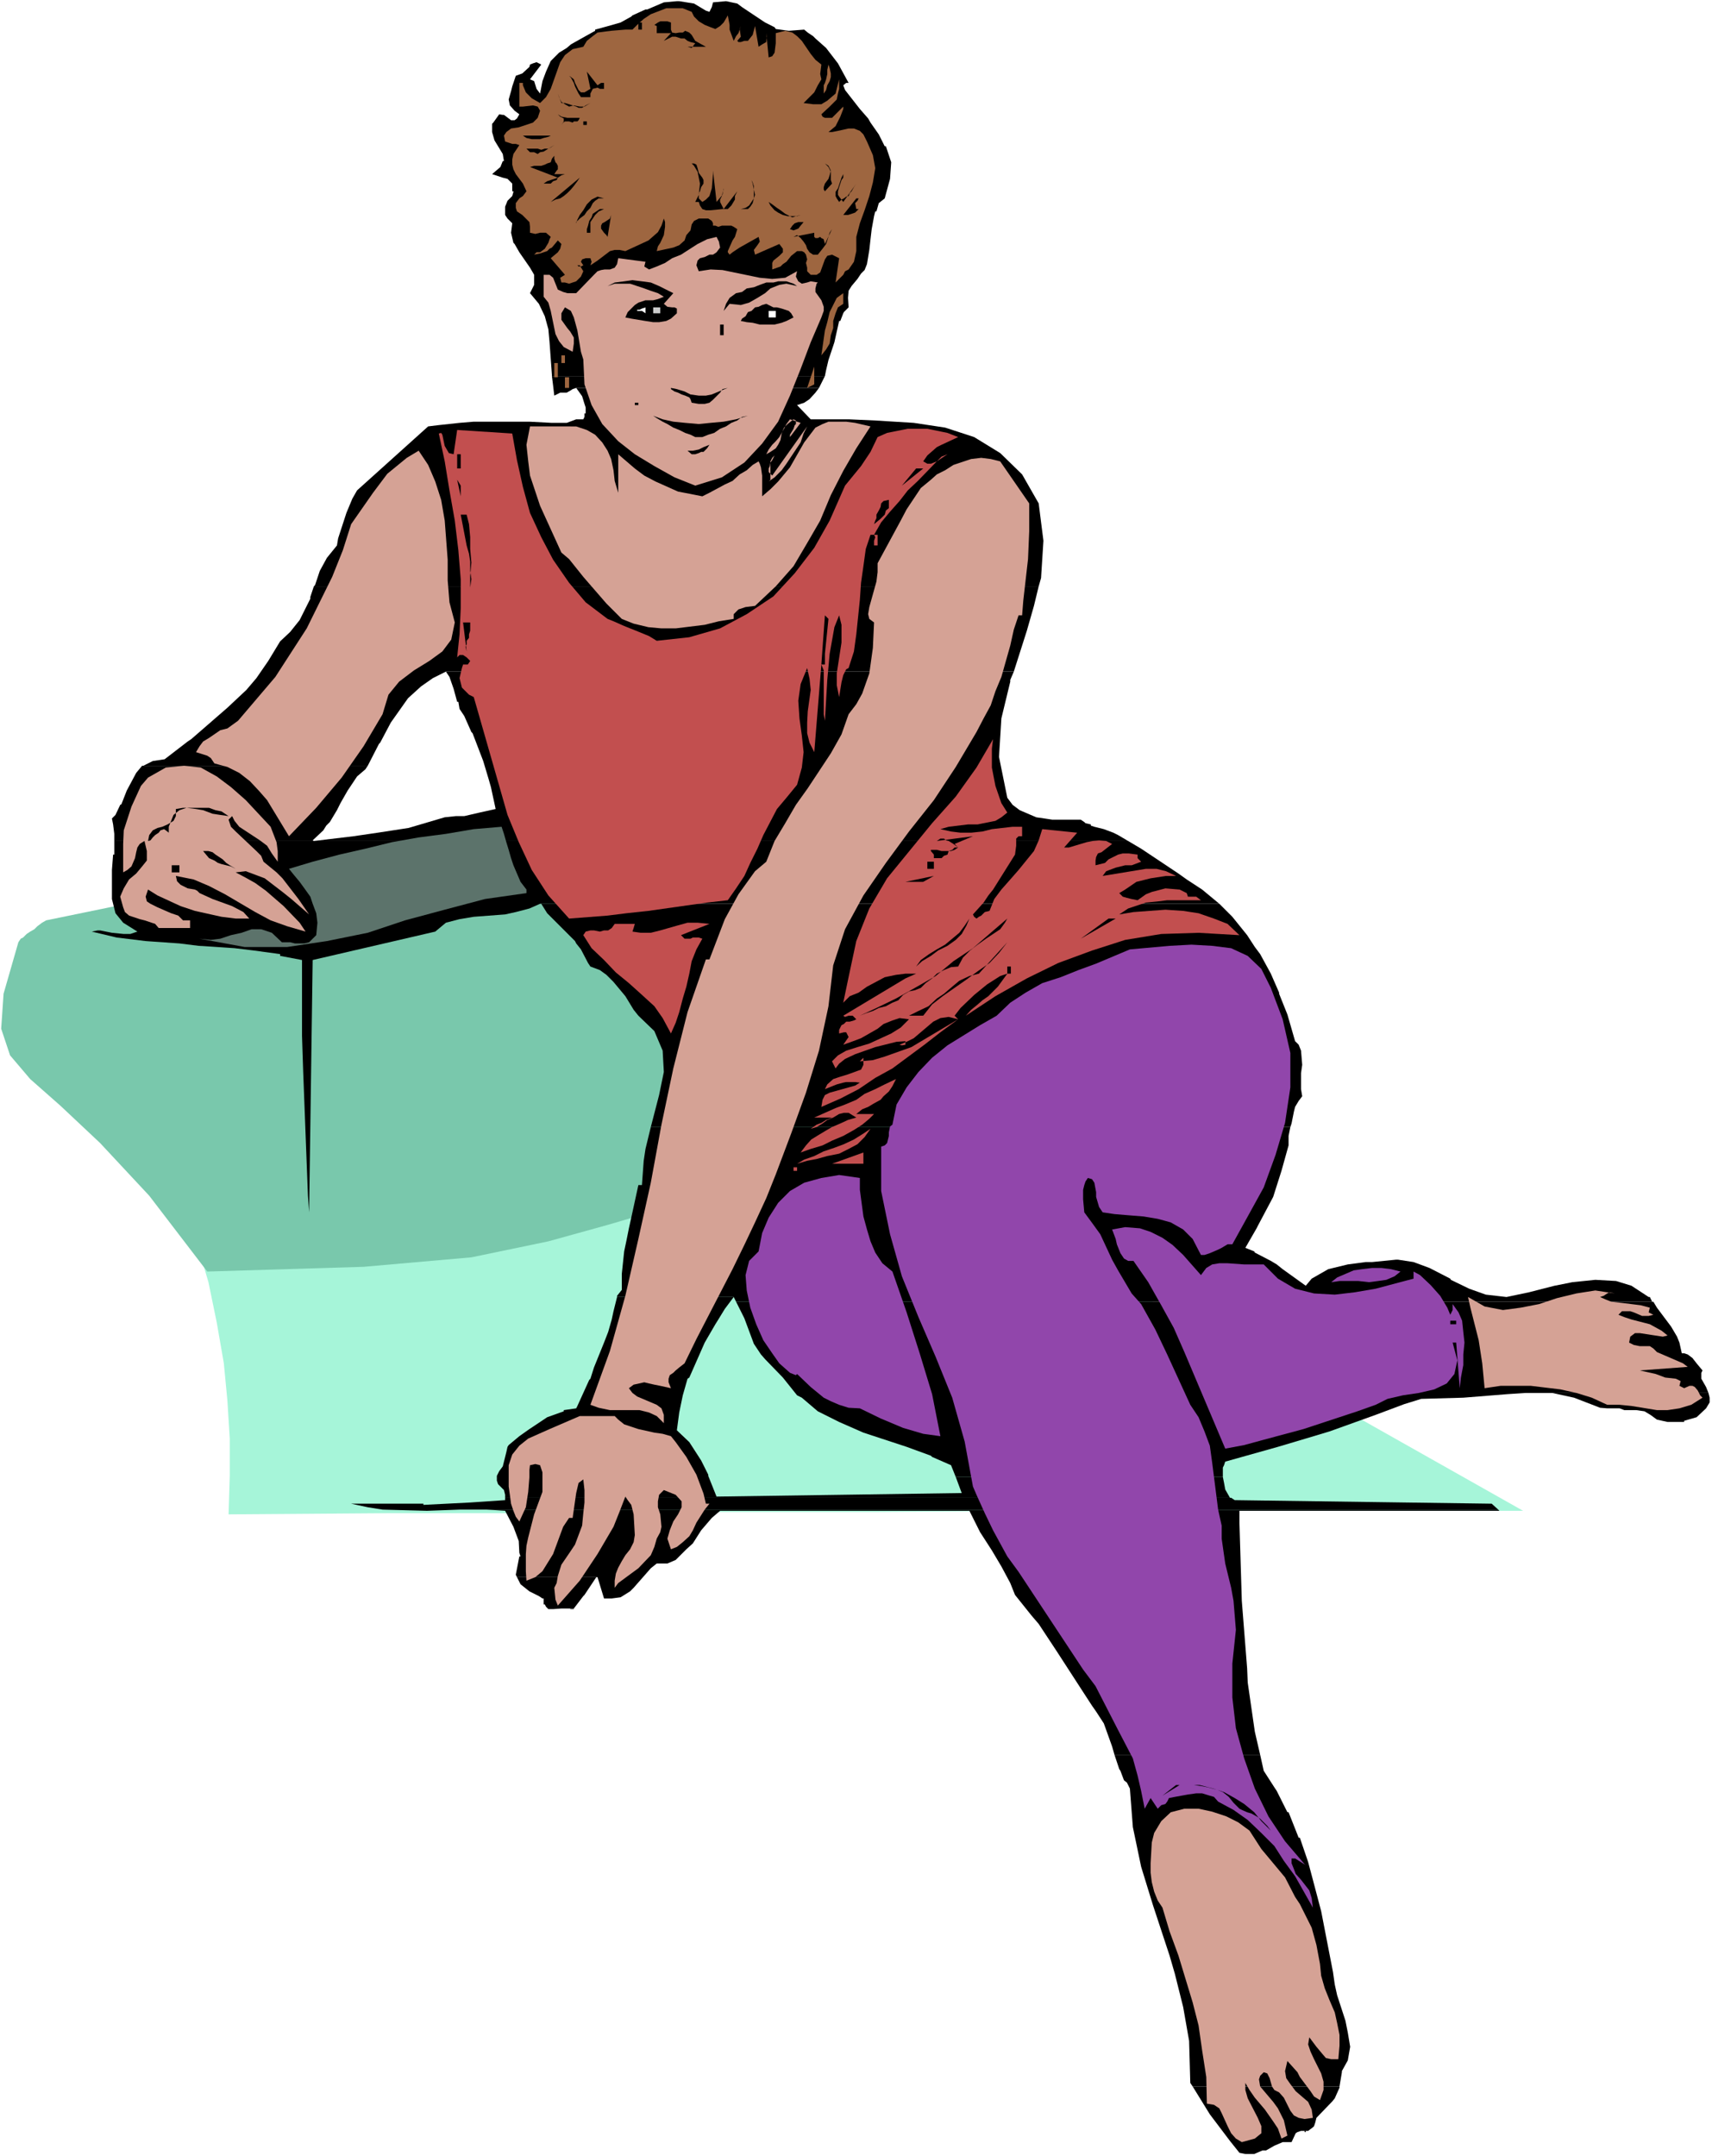 <?xml version="1.0" encoding="UTF-8" standalone="no"?>
<svg
   version="1.0"
   width="123.605mm"
   height="155.668mm"
   id="svg112"
   sodipodi:docname="Woman Sitting 19.wmf"
   xmlns:inkscape="http://www.inkscape.org/namespaces/inkscape"
   xmlns:sodipodi="http://sodipodi.sourceforge.net/DTD/sodipodi-0.dtd"
   xmlns="http://www.w3.org/2000/svg"
   xmlns:svg="http://www.w3.org/2000/svg">
  <rect width="100%" height="100%" fill="#333333" stroke="none"/>
  <sodipodi:namedview
     id="namedview112"
     pagecolor="#ffffff"
     bordercolor="#000000"
     borderopacity="0.25"
     inkscape:showpageshadow="2"
     inkscape:pageopacity="0.0"
     inkscape:pagecheckerboard="0"
     inkscape:deskcolor="#d1d1d1"
     inkscape:document-units="mm" />
  <defs
     id="defs1">
    <pattern
       id="WMFhbasepattern"
       patternUnits="userSpaceOnUse"
       width="6"
       height="6"
       x="0"
       y="0" />
  </defs>
  <path
     style="fill:#ffffff;fill-opacity:1;fill-rule:evenodd;stroke:none"
     d="M 0,588.353 H 467.168 V 0 H 0 Z"
     id="path1" />
  <path
     style="fill:#a6f5d9;fill-opacity:1;fill-rule:evenodd;stroke:none"
     d="m 49.933,326.899 3.555,11.473 3.393,11.473 2.262,10.988 1.939,11.15 0.97,10.18 0.646,10.342 v 10.18 l -0.323,10.503 43.954,-0.323 h 44.277 l 43.954,-0.323 h 44.277 l 43.954,-0.323 h 44.6 43.954 44.277 l -22.623,-12.766 -22.623,-12.766 -22.3,-12.443 -22.623,-12.927 -22.623,-12.766 -22.3,-12.766 -22.3,-12.443 -22.623,-12.443 -22.946,1.939 -23.27,1.939 -22.946,1.939 -23.431,2.101 -23.27,1.778 -23.27,2.101 -23.27,1.939 z"
     id="path2" />
  <path
     style="fill:#79c8ac;fill-opacity:1;fill-rule:evenodd;stroke:none"
     d="m 12.604,251.113 17.291,-3.555 17.452,-3.555 17.291,-3.555 17.452,-3.717 17.291,-3.555 17.129,-3.878 17.452,-3.717 17.291,-3.878 26.34,19.714 17.291,13.735 10.827,9.211 7.918,7.11 7.595,7.272 10.665,9.534 17.129,13.412 26.825,19.714 -42.822,0.97 -29.572,2.909 -21.007,4.04 -16.483,4.848 -16.321,4.525 -21.007,4.363 -29.41,2.585 -42.661,1.293 -15.836,-20.684 -13.412,-14.382 -10.827,-10.18 -8.241,-7.272 -5.494,-6.464 -2.424,-7.272 0.646,-9.534 4.04,-14.058 0.646,-0.97 0.646,-0.323 0.97,-0.97 0.97,-0.646 1.131,-0.646 0.808,-0.808 1.293,-0.97 z"
     id="path3" />
  <path
     style="fill:#000000;fill-opacity:1;fill-rule:evenodd;stroke:none"
     d="m 184.702,0.323 -3.555,0.323 -4.525,1.939 h -0.485 l -3.555,1.616 -0.323,0.323 -2.909,1.616 -3.393,0.97 -3.555,0.97 v 0.323 l -5.494,3.07 -1.131,0.646 -1.131,0.97 -2.101,1.293 -2.262,2.262 -1.293,2.909 -0.97,2.585 -0.646,3.393 -0.97,-1.293 -0.646,-2.101 -1.131,-0.485 3.07,-4.04 -1.293,-0.646 -0.97,0.323 -0.808,0.323 -0.162,0.646 -1.939,1.778 -1.778,0.646 -0.97,2.909 -0.323,1.293 -0.646,2.262 0.323,1.616 1.293,1.454 1.293,0.97 -0.646,1.131 -0.646,0.485 h -0.97 l -1.939,-1.454 h -0.323 l -0.97,-0.162 -1.616,2.262 h 102.935 l -0.646,-1.131 -2.262,-2.585 -4.04,-5.171 -0.485,-1.293 0.808,-0.646 h 0.646 l -2.909,-5.333 -3.232,-4.201 -2.909,-2.585 -0.646,-0.646 -1.454,-0.97 -0.97,-0.808 -4.201,0.323 -3.555,-0.485 -0.323,-0.485 -2.586,-1.293 -6.302,-4.201 -1.293,-0.97 -3.07,-0.646 -3.555,0.323 -0.323,1.293 -0.646,1.293 -0.97,-0.323 -3.232,-1.939 -4.04,-0.646 z"
     id="path4" />
  <path
     style="fill:#000000;fill-opacity:1;fill-rule:evenodd;stroke:none"
     d="m 134.608,33.449 -0.323,0.323 v 2.262 l 0.646,2.262 2.262,3.717 0.323,1.939 h -0.323 l -0.646,1.616 -2.262,1.939 2.909,0.97 1.293,0.323 1.293,1.293 v 2.101 h 0.323 v 0.162 l -0.323,1.131 -1.293,1.293 -0.646,1.616 v 2.262 l 0.646,0.97 0.646,0.646 0.646,0.646 -0.323,2.585 0.646,2.747 0.323,0.323 1.293,2.262 2.909,4.201 1.131,1.939 v 2.747 l -1.131,2.262 2.424,2.909 1.616,3.393 0.97,3.555 0.323,3.555 0.646,8.888 v 0.323 h 74.495 l 0.323,-1.616 0.646,-2.747 1.616,-4.848 1.293,-5.817 h 0.323 l 0.808,-2.101 0.162,-0.323 0.323,-0.323 0.97,-0.97 -0.162,-2.585 0.162,-1.939 0.808,-1.293 1.616,-1.939 0.97,-1.454 0.97,-0.97 0.646,-1.616 0.646,-3.878 0.323,-2.909 0.323,-2.747 0.646,-3.555 0.323,-1.293 h 0.323 l 0.646,-2.262 1.616,-1.293 1.454,-5.333 0.323,-4.525 -1.454,-4.363 h -0.323 l -1.616,-3.232 -2.262,-3.232 z"
     id="path5" />
  <path
     style="fill:#000000;fill-opacity:1;fill-rule:evenodd;stroke:none"
     d="m 157.231,105.842 1.616,2.262 0.646,2.101 0.323,0.97 v 1.616 h -0.323 v 0.97 l -0.323,0.646 h -1.939 l -2.586,0.97 h -4.04 l -6.141,-0.323 h -2.909 -12.281 l -3.878,0.323 -5.979,0.646 -2.586,0.323 -19.391,17.452 -1.293,2.262 -1.616,3.878 -2.262,6.948 -0.323,1.939 -2.747,3.393 -1.939,3.555 -1.293,3.878 -0.323,0.323 H 283.436 l 0.646,-2.262 0.646,-10.18 -1.293,-10.18 -4.525,-7.918 -5.979,-5.817 -7.11,-4.363 -7.918,-2.585 -8.564,-1.293 -10.504,-0.646 -7.272,-0.323 h -10.342 l -3.717,-3.878 1.939,-0.646 1.454,-0.97 1.616,-1.778 0.97,-1.293 z"
     id="path6" />
  <path
     style="fill:#000000;fill-opacity:1;fill-rule:evenodd;stroke:none"
     d="m 85.645,159.975 -0.97,2.909 v 0.485 l -2.909,5.817 -2.586,3.232 -2.747,2.585 -3.232,5.333 -3.232,4.686 -2.747,3.232 -5.171,4.848 -9.857,8.564 -0.97,0.646 -6.302,4.848 -3.232,0.485 -2.586,1.293 h 61.244 l 3.07,-5.979 0.323,-0.323 2.909,-5.494 4.686,-6.625 3.555,-3.232 3.232,-2.262 3.555,-1.778 h 154.969 l 3.555,-11.15 1.939,-6.787 1.293,-5.332 z"
     id="path7" />
  <path
     style="fill:#000000;fill-opacity:1;fill-rule:evenodd;stroke:none"
     d="m 121.68,183.244 0.97,1.454 1.131,3.232 0.97,3.555 h 0.323 l 0.323,1.939 1.293,1.939 1.939,4.363 0.323,0.323 2.909,7.595 1.454,4.848 0.646,2.262 1.293,5.979 -2.909,0.646 -1.454,0.323 -4.201,0.97 h -2.262 l -3.07,0.323 -9.857,2.909 -8.403,1.293 -6.625,0.97 -10.827,1.293 -0.323,-0.162 2.909,-2.747 0.808,-1.293 0.97,-0.97 1.939,-3.232 0.97,-1.939 1.939,-3.393 2.586,-3.878 2.262,-1.939 0.646,-0.97 H 38.783 l -1.616,1.939 -2.586,4.848 -1.454,3.717 -0.323,0.162 -1.293,2.747 -0.97,0.97 0.323,1.616 0.323,2.585 v 1.939 H 307.837 l -2.747,-1.616 -1.293,-0.646 -2.586,-0.97 -2.586,-0.646 -0.97,-0.323 v -0.323 l -1.454,-0.323 -0.323,-0.323 -0.97,-0.646 h -2.262 -5.494 l -2.101,-0.323 -2.262,-0.323 -4.525,-1.939 -1.939,-1.454 -1.454,-1.939 -2.262,-11.15 0.646,-10.503 2.424,-10.019 v -0.485 l 0.97,-2.262 z"
     id="path8" />
  <path
     style="fill:#000000;fill-opacity:1;fill-rule:evenodd;stroke:none"
     d="m 147.697,246.588 1.616,2.585 7.595,7.595 0.323,0.646 1.293,1.616 1.939,3.717 0.646,0.97 2.586,0.97 1.778,1.293 1.939,1.939 3.232,3.878 2.262,3.717 1.293,1.616 4.363,4.201 2.262,5.332 0.323,5.817 -1.293,6.302 -2.262,8.726 h 174.522 l 0.323,-0.97 0.646,-3.232 0.323,-1.293 0.97,-1.616 0.97,-1.293 -0.323,-1.939 v -4.363 l 0.323,-2.262 -0.323,-3.878 -0.646,-1.616 -0.97,-0.97 -2.101,-7.272 -2.262,-5.656 v -0.323 l -2.262,-5.171 -2.909,-5.333 -1.454,-1.939 -2.101,-3.232 -4.04,-5.009 -3.555,-3.555 z"
     id="path9" />
  <path
     style="fill:#000000;fill-opacity:1;fill-rule:evenodd;stroke:none"
     d="m 380.877,343.704 -6.464,0.646 h -1.778 l -4.848,0.646 -5.333,1.293 -4.525,2.585 -1.616,1.939 -6.302,-4.525 -1.616,-1.293 -1.616,-0.97 -4.363,-2.262 -0.162,-0.323 -2.424,-0.97 3.07,-5.333 0.323,-0.646 4.201,-7.918 2.262,-7.11 1.939,-6.948 v -2.585 l 0.485,-2.424 H 177.592 l -1.454,5.979 -0.485,3.232 -0.485,6.625 h -0.97 l -1.939,8.888 -0.646,2.909 -0.646,3.232 -0.646,3.07 -0.646,6.14 v 4.363 l -1.293,1.616 v 0.323 h 31.834 l 0.646,1.293 h 249.986 l -0.646,-1.293 h -0.323 l -4.686,-3.07 -4.201,-1.293 -5.656,-0.323 -6.302,0.646 -4.848,0.97 -6.949,1.778 -6.141,1.293 -5.656,-0.646 -4.525,-1.616 -5.009,-2.424 -0.162,-0.323 -5.656,-2.909 -4.363,-1.616 -4.201,-0.646 z"
     id="path10" />
  <path
     style="fill:#000000;fill-opacity:1;fill-rule:evenodd;stroke:none"
     d="m 200.861,355.177 2.262,4.525 2.586,6.948 1.939,2.909 1.131,1.293 4.848,5.009 3.878,4.848 1.293,0.646 4.363,3.717 5.817,2.909 6.625,2.909 11.796,3.878 6.625,2.424 0.323,0.323 5.171,2.262 1.293,3.232 h 72.879 v -2.585 l 0.323,-0.646 0.323,-0.97 14.382,-4.04 7.595,-2.262 6.464,-1.939 12.604,-4.525 7.757,-2.909 4.686,-1.454 11.473,-0.323 12.12,-0.97 4.848,-0.323 h 49.933 l -0.646,-1.616 -1.293,-2.262 v -1.293 -0.323 l 0.323,-0.646 -1.616,-1.939 -1.131,-1.454 -1.293,-0.97 -0.97,-0.323 h -0.646 l -0.646,-2.909 -0.646,-1.616 -1.616,-2.747 -3.878,-5.171 -0.97,-1.616 z"
     id="path11" />
  <path
     style="fill:#000000;fill-opacity:1;fill-rule:evenodd;stroke:none"
     d="m 260.813,403.008 1.616,4.363 -66.9,0.97 -2.262,-5.656 v -0.323 l -1.939,-3.878 -3.232,-5.009 -3.07,-2.909 -0.323,-0.323 0.646,-4.848 0.97,-4.686 1.293,-4.525 0.485,-0.323 4.201,-9.534 2.909,-5.009 0.808,-1.293 1.778,-2.909 2.424,-3.232 h -31.834 l -0.97,3.878 -0.485,2.262 -0.97,3.393 -1.131,2.909 -2.747,6.787 -0.97,3.07 -0.323,0.323 -3.232,7.11 -0.323,0.646 -3.393,0.485 v 0.323 l -4.525,1.616 -4.848,3.232 -2.747,1.939 -2.909,2.424 -0.323,0.485 -0.323,1.454 -0.646,2.585 -0.323,1.293 -0.97,1.293 -0.646,1.293 v 1.293 l 0.323,0.97 1.616,1.616 0.323,1.293 v 0.808 h 197.791 l -1.293,-2.262 -0.323,-1.778 -0.323,-1.616 z"
     id="path12" />
  <path
     style="fill:#000000;fill-opacity:1;fill-rule:evenodd;stroke:none"
     d="m 264.529,412.219 2.909,5.817 3.232,5.009 2.586,4.363 2.424,4.525 1.293,3.232 4.525,5.656 1.939,2.262 5.009,7.595 7.433,11.473 2.101,3.232 1.131,1.616 2.101,3.232 2.262,6.302 0.646,2.262 h 39.752 l -1.454,-6.302 -1.939,-13.412 -0.162,-3.878 -1.454,-18.421 -0.646,-21.33 v -3.232 z"
     id="path13" />
  <path
     style="fill:#000000;fill-opacity:1;fill-rule:evenodd;stroke:none"
     d="m 304.12,478.794 1.293,3.878 0.323,0.485 0.97,2.585 0.808,0.646 0.808,1.616 0.808,10.503 2.262,10.827 3.232,10.503 4.525,13.735 1.454,5.009 2.262,9.049 1.616,9.211 0.323,11.473 0.646,0.97 h 40.075 l 0.646,-3.878 v -0.323 l 1.616,-2.909 0.646,-3.717 -0.646,-3.878 -0.646,-3.232 -2.262,-6.948 -0.646,-2.909 -0.485,-3.393 -3.232,-16.644 -2.262,-8.564 -1.293,-4.848 -2.262,-6.625 h -0.323 l -2.747,-6.948 h -0.323 l -2.909,-5.817 -0.646,-0.97 -2.909,-4.525 -0.97,-4.363 z"
     id="path14" />
  <path
     style="fill:#000000;fill-opacity:1;fill-rule:evenodd;stroke:none"
     d="m 26.663,253.86 -1.616,0.323 6.787,1.616 7.918,0.97 9.211,0.646 5.171,0.646 9.857,0.646 5.333,0.646 7.11,0.97 v 0.485 l 5.979,1.131 v 20.684 l 0.323,9.857 1.293,33.773 0.323,4.525 0.97,-68.838 33.45,-7.756 2.909,-2.424 3.717,-0.97 3.878,-0.646 8.564,-0.646 2.909,-0.646 3.717,-0.97 2.909,-1.293 h 185.348 l -4.686,-3.878 -4.201,-2.747 -2.262,-1.616 -10.18,-6.787 -3.555,-2.101 H 31.188 v 3.717 h -0.323 l -0.323,4.201 v 3.232 4.686 l 0.97,3.878 2.101,2.585 3.878,2.424 -1.939,0.646 h -1.778 l -3.232,-0.323 -3.232,-0.646 z"
     id="path15" />
  <path
     style="fill:#000000;fill-opacity:1;fill-rule:evenodd;stroke:none"
     d="m 150.606,102.61 0.323,2.585 0.323,2.747 1.616,-0.808 h 1.778 l 1.131,-0.646 0.485,-0.323 0.97,-0.323 h 66.254 l 0.646,-1.293 0.97,-1.939 z"
     id="path16" />
  <path
     style="fill:#000000;fill-opacity:1;fill-rule:evenodd;stroke:none"
     d="m 418.205,380.062 h 5.333 l 5.979,1.293 7.11,2.747 1.939,0.162 h 3.393 l 1.293,0.485 h 3.232 l 2.262,0.323 1.616,0.97 1.778,1.293 2.909,0.646 h 0.646 2.909 0.97 v -0.323 l 3.393,-0.97 2.586,-2.424 0.97,-1.616 v -1.293 l -0.323,-1.293 z"
     id="path17" />
  <path
     style="fill:#000000;fill-opacity:1;fill-rule:evenodd;stroke:none"
     d="m 95.825,410.28 4.525,0.97 4.04,0.646 12.12,0.323 8.888,-0.323 h 283.436 l -1.778,-1.616 -70.132,-0.97 -0.97,-0.646 H 137.84 v 0.646 l -9.534,0.646 -12.766,0.646 v -0.323 h -3.232 z"
     id="path18" />
  <path
     style="fill:#000000;fill-opacity:1;fill-rule:evenodd;stroke:none"
     d="m 132.83,411.896 5.009,0.323 2.262,4.363 1.454,3.878 0.162,3.232 0.323,0.97 h -0.323 l -0.97,5.009 0.323,0.646 h 21.977 l 1.778,5.817 h 2.101 l 2.424,-0.323 2.586,-1.616 0.97,-0.97 4.686,-5.333 1.616,-1.293 h 2.909 l 2.262,-0.97 2.909,-2.909 1.778,-1.616 2.262,-3.555 2.909,-3.393 2.262,-1.939 h 212.658 l -0.323,-0.323 z"
     id="path19" />
  <path
     style="fill:#000000;fill-opacity:1;fill-rule:evenodd;stroke:none"
     d="m 389.118,381.678 h 1.939 1.293 1.939 1.454 0.97 1.293 z"
     id="path20" />
  <path
     style="fill:#000000;fill-opacity:1;fill-rule:evenodd;stroke:none"
     d="m 325.45,569.286 4.686,7.595 5.494,7.272 2.586,3.232 1.616,0.323 h 2.424 l 2.262,-0.97 h 0.97 l 2.262,-1.293 2.262,-0.97 h 2.424 l 1.131,-2.424 0.485,-0.323 0.97,-0.323 h 1.939 l 1.293,-0.97 0.323,-0.323 0.323,-0.97 0.323,-1.293 4.363,-4.525 0.646,-0.808 1.293,-2.909 v -0.323 z"
     id="path21" />
  <path
     style="fill:#000000;fill-opacity:1;fill-rule:evenodd;stroke:none"
     d="m 141.072,430.317 0.485,0.97 0.485,0.97 2.424,1.939 2.586,1.293 0.97,0.646 h 0.323 v 1.293 0.323 h 0.323 l 0.323,0.646 0.646,0.646 h 1.293 l 2.262,-0.162 h 3.393 l 2.586,-3.393 0.323,-0.323 0.646,-0.97 1.293,-1.939 1.293,-1.939 z"
     id="path22" />
  <path
     style="fill:#000000;fill-opacity:1;fill-rule:evenodd;stroke:none"
     d="m 154.807,438.881 h 0.485 0.323 v 0.162 h 0.162 0.485 0.323 v -0.162 z"
     id="path23" />
  <path
     style="fill:#000000;fill-opacity:1;fill-rule:evenodd;stroke:none"
     d="m 355.345,581.405 h 0.323 0.323 v 0.323 h 0.323 v -0.323 h 0.323 z"
     id="path24" />
  <path
     style="fill:#d5a295;fill-opacity:1;fill-rule:evenodd;stroke:none"
     d="m 154.161,116.346 h -9.534 l -0.97,5.009 0.485,4.525 0.485,3.878 1.454,4.363 1.293,3.878 5.817,12.766 2.101,1.778 3.878,4.848 6.302,7.272 4.201,4.201 3.232,1.293 4.04,0.97 3.555,0.323 h 3.878 l 7.918,-0.97 3.878,-0.97 4.04,-0.646 v -1.293 l 0.646,-0.646 0.646,-0.646 0.97,-0.323 0.97,-0.323 2.586,-0.323 5.656,-5.332 4.848,-5.494 3.717,-6.302 3.555,-6.14 2.909,-6.948 3.393,-6.625 3.555,-6.14 3.878,-5.979 -4.201,-0.97 -2.424,-0.323 h -4.848 l -1.616,0.646 -1.939,0.97 -3.07,4.04 -3.878,6.787 -3.232,3.878 -2.101,2.101 -2.262,1.939 v -4.201 -1.454 l -0.323,-2.262 -0.323,-0.97 -0.323,-0.646 -1.616,0.97 -1.616,1.454 -1.939,1.131 -1.939,1.778 -2.101,0.97 -4.201,2.262 -1.939,0.97 -3.232,-0.646 -3.393,-0.646 -6.141,-2.747 -3.07,-1.616 -2.586,-1.939 -4.525,-3.878 v 10.503 l -0.97,-3.232 -0.323,-2.909 -0.646,-3.07 -0.97,-2.262 -1.454,-2.262 -1.939,-2.101 -2.262,-1.293 -2.909,-0.97 z"
     id="path25" />
  <path
     style="fill:#d5a295;fill-opacity:1;fill-rule:evenodd;stroke:none"
     d="m 162.079,74.978 0.97,-0.97 0.97,-0.323 0.97,-0.162 h 1.454 l 1.293,-0.485 0.646,-0.97 0.323,-1.616 7.433,0.97 -0.323,1.293 1.293,0.808 2.101,-0.808 2.262,-0.97 1.939,-1.293 2.424,-0.97 4.525,-2.909 2.586,-1.293 2.586,-0.646 0.646,1.293 0.323,1.616 -0.97,1.293 -0.97,0.646 h -0.97 l -1.293,0.646 -1.293,0.323 -0.646,0.646 -0.323,1.293 0.646,1.616 3.232,-0.485 3.232,0.162 10.18,2.101 3.393,0.323 3.555,-0.323 3.232,-1.778 -0.323,1.454 0.646,1.293 0.97,0.646 1.454,-0.323 0.97,-0.323 1.939,0.323 0.97,-0.97 -1.293,1.293 -0.323,1.293 v 0.97 l 1.616,2.262 0.646,1.778 v 1.131 l -0.646,1.778 -2.909,6.787 -2.747,7.272 -2.909,7.272 -3.232,7.11 -4.363,5.979 -4.848,5.171 -6.141,4.04 -7.272,2.262 -5.656,-2.262 -5.494,-3.07 -5.333,-3.232 -4.525,-3.555 -4.363,-4.686 -2.909,-5.171 -1.939,-5.656 -0.323,-6.787 -0.646,-2.101 -0.646,-3.878 -0.323,-1.939 -0.97,-3.555 -0.808,-1.778 -1.616,-0.97 -0.97,1.616 v 1.778 l 1.616,2.262 0.808,0.97 0.97,1.616 v 1.616 l -0.323,2.262 -2.424,-1.293 -1.293,-1.616 -0.97,-1.939 -1.293,-6.302 -0.646,-2.262 -1.293,-1.616 v -5.979 h 1.616 l 0.97,0.808 1.293,3.232 1.454,0.646 1.131,0.323 h 2.424 z"
     id="path26" />
  <path
     style="fill:#9e6640;fill-opacity:1;fill-rule:evenodd;stroke:none"
     d="m 158.201,72.393 0.97,1.616 -0.646,1.454 -1.293,1.293 -1.939,0.646 -1.131,-0.323 h -0.97 l -0.323,-1.293 1.293,-0.808 -3.878,-4.525 1.939,-1.616 0.646,-0.97 0.323,-1.293 -0.97,-0.97 -1.616,1.939 -0.646,0.323 -0.646,0.646 -1.939,0.646 -1.616,0.323 0.646,-0.646 h 0.97 l 1.293,-0.97 0.97,-1.616 0.323,-0.97 0.323,-0.646 -1.293,-1.131 h -1.616 l -1.293,0.323 -1.454,-0.323 v -1.616 l -0.162,-1.293 -1.939,-1.939 -1.454,-0.97 -0.323,-0.97 v -1.293 l 0.97,-1.293 0.97,-0.646 0.97,-1.293 -0.97,-2.101 -1.939,-2.585 -0.646,-1.293 -0.323,-1.293 v -1.454 l 0.323,-1.454 1.616,-2.424 -0.97,-0.323 h -0.97 l -0.97,-0.323 -0.97,-0.323 -0.323,-1.616 0.646,-0.97 1.293,-0.97 2.101,-0.323 1.939,-0.646 1.939,-0.646 1.293,-1.293 0.646,-1.939 -0.646,-1.131 -1.293,-0.323 -2.747,0.323 h -0.97 v -6.464 h 0.97 v 0.646 l 0.808,1.939 1.616,1.616 2.262,1.293 1.616,-1.616 1.293,-2.262 2.586,-7.272 1.293,-1.939 2.101,-1.616 2.909,-0.646 0.97,-1.616 1.616,-1.293 1.293,-0.97 3.717,-0.485 3.878,-0.323 h 1.939 l 1.293,-1.293 1.778,-1.616 1.939,-1.293 4.201,-1.616 h 2.262 2.262 l 2.424,0.97 0.646,1.293 1.293,1.293 1.616,0.97 1.616,0.646 1.293,0.485 1.293,-0.808 0.97,-0.97 1.131,-1.939 0.485,2.585 v 0.646 0.646 l 1.131,3.07 0.646,-1.293 0.646,-0.808 0.646,-1.939 -0.323,0.808 0.323,2.101 -0.97,1.131 0.323,0.323 h 0.646 l 0.97,-0.323 h 0.97 l 1.293,-1.616 0.646,-2.424 0.97,5.656 0.97,-0.646 1.131,-0.646 0.162,-1.454 -0.162,-0.97 0.646,6.625 0.97,-0.323 0.646,-0.97 0.323,-2.585 V 9.049 l 2.586,-0.646 1.939,0.485 1.293,0.97 1.293,1.293 2.424,3.555 1.293,1.616 1.616,1.293 -0.323,2.585 0.323,1.454 0.97,0.97 0.323,-0.97 0.323,-1.454 v -1.131 l 0.323,-1.454 0.323,0.97 0.323,1.454 v 0.97 l -0.323,1.131 -0.646,1.131 -0.323,1.293 -1.293,1.939 0.646,-0.97 v -1.293 -0.97 l 0.323,-0.646 -0.97,-0.97 -0.97,1.616 -0.97,1.939 -2.909,2.909 2.586,0.323 h 2.262 l 1.616,-0.97 2.262,-1.939 0.97,-3.878 v 0.97 1.616 l -0.323,1.293 -0.323,1.616 -1.939,1.939 -2.262,2.101 0.323,0.646 0.646,0.323 h 0.97 0.97 l 3.07,-3.07 v 0.646 l -0.808,2.101 -1.293,2.585 -1.939,1.616 h 0.97 l 1.616,-0.323 2.909,-0.646 h 1.454 l 1.616,0.646 0.97,0.97 0.97,1.939 1.616,3.717 0.646,3.555 -0.646,3.878 -0.97,3.717 -1.293,3.878 -1.293,3.555 -0.97,3.717 v 3.878 l -0.646,2.909 -1.454,2.101 -0.97,0.485 -0.485,0.97 -1.131,1.131 -0.97,0.97 0.97,-6.625 -1.939,-0.97 -1.293,0.323 -0.646,0.97 -1.293,3.555 -0.97,0.646 h -1.616 l -0.97,-0.97 v -0.97 l -0.323,-1.293 0.323,-0.97 -0.323,-1.293 -0.485,-0.646 -0.646,-0.323 h -1.293 l -1.616,1.293 -1.293,1.616 -0.97,0.646 -0.646,0.646 -2.262,0.808 v -1.778 l 0.323,-0.646 1.616,-1.293 0.97,-0.97 V 67.868 l -0.97,-1.293 -6.625,2.909 -0.323,-1.293 0.97,-1.293 0.646,-0.97 -0.323,-1.293 -5.171,2.909 -1.939,1.293 -0.808,0.646 -0.485,-0.646 v -0.323 l 1.293,-2.909 0.646,-0.97 0.646,-2.101 -0.97,-0.646 -0.646,-0.323 h -2.586 l -0.97,0.323 -0.808,-0.323 h -0.646 v -0.646 l -0.323,-0.646 -0.97,-0.646 h -2.586 l -1.293,0.646 -0.646,0.97 -0.323,1.616 -1.131,1.293 -0.485,1.454 -1.454,1.293 -1.616,0.646 -4.525,0.97 0.323,-1.293 0.646,-0.97 0.97,-2.101 0.323,-2.262 v -1.293 l -0.323,-0.97 -0.646,1.939 -0.97,1.778 -2.586,2.262 -6.302,2.909 -1.616,-0.323 h -1.293 l -1.293,0.323 -3.393,2.585 -1.939,1.293 0.323,-0.97 -0.323,-0.97 h -1.293 l -0.97,0.323 -0.323,0.646 0.646,0.97 -0.646,0.323 h -0.646 l -0.323,-0.323 z"
     id="path27" />
  <path
     style="fill:#000000;fill-opacity:1;fill-rule:evenodd;stroke:none"
     d="m 183.086,8.08 0.323,0.808 0.97,0.162 0.97,-0.162 h 0.97 l 0.646,-0.485 1.131,0.485 0.646,0.646 0.97,1.616 2.909,1.616 h -5.009 l 1.131,0.323 0.97,-1.293 -1.293,-0.323 -0.808,-0.323 -0.808,-0.646 h -0.97 l -1.454,-0.485 h -0.97 l -0.97,0.485 -1.293,0.646 1.939,-2.101 h -3.878 V 8.08 7.11 l -0.646,-0.323 0.97,-0.646 0.646,-0.323 h 0.97 0.97 l 0.97,0.323 z"
     id="path28" />
  <path
     style="fill:#000000;fill-opacity:1;fill-rule:evenodd;stroke:none"
     d="m 174.198,8.08 h 0.97 V 6.14 h -0.97 z"
     id="path29" />
  <path
     style="fill:#000000;fill-opacity:1;fill-rule:evenodd;stroke:none"
     d="m 163.048,23.269 0.97,-0.646 h 0.808 v 1.616 h -1.131 l -0.646,-0.323 -1.293,0.323 -0.646,1.293 v 0.97 h -1.616 -0.97 l -0.646,-0.97 -0.323,-0.646 -0.646,-1.293 -0.323,-0.97 -0.808,-1.454 -0.485,-0.485 0.485,0.323 0.808,0.646 0.323,0.97 0.646,1.293 0.323,0.646 0.646,0.646 h 0.97 l 1.616,-0.97 -0.97,-4.686 z"
     id="path30" />
  <path
     style="fill:#000000;fill-opacity:1;fill-rule:evenodd;stroke:none"
     d="m 155.292,29.086 1.293,-0.323 1.616,0.323 h 1.293 l 1.616,-0.97 -1.293,0.646 -0.97,0.646 h -0.97 l -0.646,-0.323 -0.97,-0.323 -0.97,-0.323 -1.131,-0.323 h -0.97 l -0.97,-2.585 0.323,0.97 0.646,1.293 0.97,0.646 z"
     id="path31" />
  <path
     style="fill:#000000;fill-opacity:1;fill-rule:evenodd;stroke:none"
     d="m 158.201,32.157 -0.323,0.646 -0.323,0.323 h -0.97 l -0.323,0.323 -0.97,-0.323 h -1.131 l -0.485,0.323 -0.485,0.646 0.646,-0.97 v -0.808 l -0.97,-0.485 -0.646,-0.646 0.97,0.646 1.616,0.323 h 0.808 0.97 0.646 z"
     id="path32" />
  <path
     style="fill:#000000;fill-opacity:1;fill-rule:evenodd;stroke:none"
     d="m 159.17,34.096 h 0.97 v -0.97 h -0.97 z"
     id="path33" />
  <path
     style="fill:#000000;fill-opacity:1;fill-rule:evenodd;stroke:none"
     d="m 142.688,37.004 h 8.564 -0.97 l -0.646,0.323 -1.293,0.323 -0.97,0.323 h -1.293 -0.97 l -1.454,-0.323 z"
     id="path34" />
  <path
     style="fill:#000000;fill-opacity:1;fill-rule:evenodd;stroke:none"
     d="m 151.252,39.59 -1.616,0.97 -1.293,0.808 -0.97,0.162 -0.646,0.485 -0.97,-0.485 h -1.131 l -0.97,-0.97 h 0.97 1.131 0.97 l 0.97,0.323 0.97,-0.323 h 0.97 l 0.646,-0.323 z"
     id="path35" />
  <path
     style="fill:#000000;fill-opacity:1;fill-rule:evenodd;stroke:none"
     d="m 151.252,47.508 h 4.04 -1.131 l -0.97,0.323 -0.97,0.646 -0.323,0.646 -0.97,0.323 -0.646,0.646 h -0.97 -0.97 l 0.97,-0.646 0.97,-0.323 0.97,-0.323 0.97,-0.323 -7.595,-2.909 1.131,-0.323 h 0.97 0.97 l 0.97,-0.323 0.646,-0.323 0.97,-0.323 0.323,-0.97 0.646,-0.808 v 0.808 l 0.323,0.97 0.323,0.323 0.323,0.646 v 0.323 0.646 l -0.323,0.323 z"
     id="path36" />
  <path
     style="fill:#000000;fill-opacity:1;fill-rule:evenodd;stroke:none"
     d="m 191.651,48.477 0.323,0.646 v 0.97 l -0.646,0.97 -0.323,1.131 -0.323,0.485 v 0.808 0.646 l 0.97,0.97 0.97,-0.646 0.97,-0.97 0.646,-2.101 0.323,-3.878 v -0.97 l 0.97,8.564 1.616,-1.939 0.323,-1.778 v -1.293 1.616 l -0.323,0.97 -0.162,0.808 -0.485,0.97 v 0.646 l 0.485,0.97 0.485,0.97 3.717,-4.848 -0.646,1.293 v 0.97 l -0.97,1.616 -0.97,0.97 h -1.454 l -3.232,0.323 h -1.293 l -0.97,-0.323 -0.646,-0.97 -0.323,-0.97 h -0.97 l 0.97,-1.939 0.323,-3.07 -0.646,-3.232 -0.97,-1.616 -0.646,-0.646 h 0.646 l 0.646,0.323 0.323,0.97 0.323,1.293 z"
     id="path37" />
  <path
     style="fill:#000000;fill-opacity:1;fill-rule:evenodd;stroke:none"
     d="m 227.04,50.093 -1.939,2.101 -0.323,-0.485 v -0.646 l 0.323,-0.97 0.97,-1.293 0.323,-0.97 0.323,-1.293 -0.646,-1.293 -0.97,-0.646 0.97,0.97 0.646,1.293 v 0.97 0.646 0.646 z"
     id="path38" />
  <path
     style="fill:#000000;fill-opacity:1;fill-rule:evenodd;stroke:none"
     d="m 230.11,55.103 3.555,-5.009 -0.646,0.97 -0.646,1.131 -0.485,0.485 -0.323,0.808 -0.646,0.162 -0.646,0.485 -0.646,0.323 -0.646,0.646 -0.646,-0.97 -0.323,-0.646 v -1.131 l 0.646,-0.97 0.323,-0.97 0.323,-0.97 0.323,-0.97 0.485,-0.97 v 0.97 l -0.485,0.646 -0.323,0.97 -0.323,0.97 -0.323,1.131 v 0.97 l 0.323,0.485 z"
     id="path39" />
  <path
     style="fill:#000000;fill-opacity:1;fill-rule:evenodd;stroke:none"
     d="m 150.282,55.103 7.918,-6.625 -0.646,0.97 -0.97,1.293 -0.808,0.97 -0.97,0.97 -0.97,0.808 -0.97,0.646 -1.293,0.323 z"
     id="path40" />
  <path
     style="fill:#000000;fill-opacity:1;fill-rule:evenodd;stroke:none"
     d="m 204.093,57.042 h -1.939 l 1.293,-0.323 0.97,-0.646 0.646,-0.97 0.646,-0.97 v -1.454 -0.97 l -0.323,-1.616 -0.323,-0.97 0.323,0.646 0.323,0.97 v 0.97 l 0.323,1.454 -0.323,0.97 -0.323,1.293 -0.646,0.97 z"
     id="path41" />
  <path
     style="fill:#000000;fill-opacity:1;fill-rule:evenodd;stroke:none"
     d="m 164.826,54.133 h -1.454 l -0.97,0.646 -0.646,0.646 -0.646,1.293 -0.97,0.97 -0.646,0.97 -1.293,0.97 -0.97,0.97 v 0.323 l 0.323,-0.97 0.646,-1.293 0.97,-1.293 0.97,-1.616 1.293,-1.293 1.616,-0.808 z"
     id="path42" />
  <path
     style="fill:#000000;fill-opacity:1;fill-rule:evenodd;stroke:none"
     d="m 233.665,57.042 h 0.646 l -0.97,0.97 -0.97,0.323 -0.97,0.323 h -1.131 -0.162 l 3.555,-4.525 h 0.646 0.323 -0.323 l -0.323,0.646 -0.646,0.646 z"
     id="path43" />
  <path
     style="fill:#000000;fill-opacity:1;fill-rule:evenodd;stroke:none"
     d="m 218.475,58.658 -0.97,0.323 h -1.293 -1.293 l -1.293,-0.323 -1.293,-0.646 -0.97,-0.646 -1.131,-1.293 -0.485,-0.97 0.97,0.646 1.293,0.97 0.97,0.646 1.293,0.97 0.646,0.323 1.293,0.646 0.97,-0.323 z"
     id="path44" />
  <path
     style="fill:#000000;fill-opacity:1;fill-rule:evenodd;stroke:none"
     d="m 164.826,57.042 -1.454,0.646 -0.97,0.97 -0.646,0.97 -0.646,0.97 v 2.909 h -0.97 v -0.97 l 0.323,-0.97 0.323,-1.293 0.646,-0.97 0.323,-0.97 0.97,-0.646 0.97,-0.646 z"
     id="path45" />
  <path
     style="fill:#000000;fill-opacity:1;fill-rule:evenodd;stroke:none"
     d="m 165.795,64.636 -0.323,-0.485 -0.646,-0.646 -0.808,-1.131 v -0.808 l 0.323,-0.646 0.646,-0.323 0.485,-0.323 0.485,-0.323 0.485,-0.323 0.323,-0.97 z"
     id="path46" />
  <path
     style="fill:#000000;fill-opacity:1;fill-rule:evenodd;stroke:none"
     d="m 169.674,59.627 0.97,3.878 z"
     id="path47" />
  <path
     style="fill:#000000;fill-opacity:1;fill-rule:evenodd;stroke:none"
     d="m 219.283,60.597 -0.808,0.97 -0.646,0.808 -1.293,0.485 -0.97,-0.323 0.646,-0.97 0.646,-0.646 0.97,-0.323 z"
     id="path48" />
  <path
     style="fill:#000000;fill-opacity:1;fill-rule:evenodd;stroke:none"
     d="m 223.161,69.484 h -1.293 l -0.97,-0.646 -0.646,-0.97 -0.323,-0.97 -0.646,-0.97 -0.808,-0.97 -0.97,-0.808 -0.97,0.485 5.656,-1.131 v 1.131 l 0.323,0.323 h 0.323 0.323 l 0.646,-0.323 0.323,0.323 0.646,0.323 0.323,1.293 1.939,-4.04 -0.646,0.97 -0.323,1.131 -0.323,0.97 -0.323,0.97 -0.97,1.293 z"
     id="path49" />
  <path
     style="fill:#ffffff;fill-opacity:1;fill-rule:evenodd;stroke:none"
     d="m 143.657,66.576 h 3.07 z"
     id="path50" />
  <path
     style="fill:#000000;fill-opacity:1;fill-rule:evenodd;stroke:none"
     d="m 183.732,79.988 -2.586,2.909 0.97,0.808 1.293,0.162 h 0.646 l 0.646,0.323 v 0.646 0.646 l -1.616,1.454 -1.293,0.646 -1.939,0.323 h -1.616 l -2.101,-0.323 -1.939,-0.323 -1.939,-0.323 -1.616,-0.323 0.646,-1.454 1.293,-1.293 0.646,-0.646 0.97,-0.646 0.97,-0.323 0.97,-0.323 h 0.97 1.131 l 1.293,-0.323 1.616,-0.646 -1.616,-0.97 -1.939,-0.646 -1.778,-0.646 -1.939,-0.646 -1.939,-0.646 h -1.939 -2.262 l -1.939,0.646 1.939,-0.97 2.586,-0.323 2.262,-0.323 2.586,0.323 2.424,0.323 2.262,0.97 1.939,0.97 z"
     id="path51" />
  <path
     style="fill:#000000;fill-opacity:1;fill-rule:evenodd;stroke:none"
     d="m 217.506,78.049 -2.909,-0.646 -1.939,0.323 -2.424,0.97 -1.454,1.293 -2.101,1.293 -2.262,1.293 -2.262,0.646 -3.07,-0.323 -1.616,1.939 0.646,-1.939 0.97,-1.616 1.778,-1.293 1.616,-0.323 1.293,-0.97 1.939,-0.323 1.616,-0.646 1.778,-0.646 h 0.646 1.293 l 1.293,-0.323 h 1.293 0.97 l 0.97,0.323 0.97,0.323 z"
     id="path52" />
  <path
     style="fill:#9e6640;fill-opacity:1;fill-rule:evenodd;stroke:none"
     d="m 230.11,82.896 -1.454,0.97 -0.646,1.616 -0.646,2.101 v 1.939 l -0.646,1.939 -0.323,2.262 -0.97,1.616 -1.293,1.616 0.323,-2.262 0.323,-2.262 0.323,-2.262 0.646,-2.262 0.646,-2.747 0.97,-1.939 0.97,-1.939 1.778,-1.293 z"
     id="path53" />
  <path
     style="fill:#000000;fill-opacity:1;fill-rule:evenodd;stroke:none"
     d="m 216.536,86.613 -1.939,0.97 -1.293,0.485 -1.939,0.485 h -2.101 -1.939 l -1.939,-0.485 -1.616,-0.162 -1.616,-0.323 0.323,-0.646 0.97,-0.646 0.646,-1.131 0.97,-0.323 0.97,-0.97 0.97,-0.162 0.97,-0.485 1.131,-0.323 0.646,0.323 1.293,0.646 h 0.97 l 1.293,0.323 0.97,0.323 0.97,0.323 0.646,0.646 z"
     id="path54" />
  <path
     style="fill:#ffffff;fill-opacity:1;fill-rule:evenodd;stroke:none"
     d="m 176.137,85.482 -0.97,-0.646 h -0.646 -0.646 v -0.323 h 0.646 l 0.646,-0.323 0.97,-0.323 z"
     id="path55" />
  <path
     style="fill:#cccccc;fill-opacity:1;fill-rule:evenodd;stroke:none"
     d="m 178.238,85.482 h 1.939 V 83.866 h -1.939 z"
     id="path56" />
  <path
     style="fill:#ffffff;fill-opacity:1;fill-rule:evenodd;stroke:none"
     d="m 209.749,86.613 h 1.939 v -1.778 h -1.939 z"
     id="path57" />
  <path
     style="fill:#cccccc;fill-opacity:1;fill-rule:evenodd;stroke:none"
     d="m 211.688,85.482 h 1.939 z"
     id="path58" />
  <path
     style="fill:#000000;fill-opacity:1;fill-rule:evenodd;stroke:none"
     d="m 196.498,88.552 h 0.97 v 2.909 h -0.97 z"
     id="path59" />
  <path
     style="fill:#9e6640;fill-opacity:1;fill-rule:evenodd;stroke:none"
     d="m 151.252,99.055 h 0.97 v 3.878 H 151.252 Z"
     id="path60" />
  <path
     style="fill:#9e6640;fill-opacity:1;fill-rule:evenodd;stroke:none"
     d="m 153.191,99.055 h 0.97 v -2.101 h -0.97 z"
     id="path61" />
  <path
     style="fill:#9e6640;fill-opacity:1;fill-rule:evenodd;stroke:none"
     d="m 220.253,105.842 1.939,-5.817 v 4.848 z"
     id="path62" />
  <path
     style="fill:#9e6640;fill-opacity:1;fill-rule:evenodd;stroke:none"
     d="m 154.161,102.934 h 1.131 v 2.909 h -1.131 z"
     id="path63" />
  <path
     style="fill:#000000;fill-opacity:1;fill-rule:evenodd;stroke:none"
     d="m 198.599,105.842 -1.454,0.323 -0.646,0.97 -0.97,0.97 -0.97,0.97 -0.97,0.808 -1.293,0.323 h -1.616 l -1.939,-0.323 -0.323,-0.97 -0.323,-0.485 -1.131,-0.485 -0.97,-0.323 -0.97,-0.485 -0.97,-0.323 -0.97,-0.646 v -0.323 l 1.616,0.323 2.101,0.646 1.616,0.808 2.262,0.323 h 1.939 l 1.616,-0.323 1.939,-0.808 z"
     id="path64" />
  <path
     style="fill:#000000;fill-opacity:1;fill-rule:evenodd;stroke:none"
     d="m 173.229,110.528 h 0.97 v -0.646 h -0.97 z"
     id="path65" />
  <path
     style="fill:#d5a295;fill-opacity:1;fill-rule:evenodd;stroke:none"
     d="m 207.002,111.498 h 0.97 v -0.97 h -0.97 z"
     id="path66" />
  <path
     style="fill:#000000;fill-opacity:1;fill-rule:evenodd;stroke:none"
     d="m 204.093,113.437 -1.616,0.323 -1.293,0.97 -1.616,0.646 -1.454,0.97 -1.616,0.646 -1.616,1.131 -1.616,0.485 -1.616,0.646 h -1.939 l -1.293,-0.646 -1.454,-0.485 -1.616,-0.808 -1.616,-0.646 -1.616,-0.97 -1.293,-0.646 -1.616,-0.97 -0.97,-0.646 2.586,0.97 2.909,0.646 3.232,0.323 3.717,0.323 3.232,-0.323 3.555,-0.323 3.393,-0.646 z"
     id="path67" />
  <path
     style="fill:#d5a295;fill-opacity:1;fill-rule:evenodd;stroke:none"
     d="m 215.566,119.254 v -0.646 l 0.97,-1.616 0.323,-0.97 0.323,-0.323 v -0.97 l -0.646,-0.323 -1.616,1.293 -0.97,0.97 -0.646,1.616 -0.323,1.778 -0.646,1.293 -0.646,0.97 -1.454,0.97 -1.131,0.646 0.646,-1.293 0.97,-1.293 0.97,-0.97 0.97,-1.131 0.646,-1.131 0.646,-1.131 0.646,-1.293 0.97,-1.293 2.909,0.97 z"
     id="path68" />
  <path
     style="fill:#ffffff;fill-opacity:1;fill-rule:evenodd;stroke:none"
     d="m 186.803,116.346 h 7.757 z"
     id="path69" />
  <path
     style="fill:#d5a295;fill-opacity:1;fill-rule:evenodd;stroke:none"
     d="m 209.749,131.374 0.485,-0.485 v -1.131 -0.97 -0.485 -1.454 -0.97 l 0.485,-0.97 0.97,-0.97 -0.323,0.323 -0.646,1.293 -0.485,0.646 -0.162,0.97 -0.323,0.646 v 0.97 l 0.97,0.97 9.534,-13.412 -0.97,1.939 -0.808,2.424 -1.293,1.939 -1.293,1.939 -1.293,1.939 -1.293,1.778 -1.939,1.939 z"
     id="path70" />
  <path
     style="fill:#c24f4f;fill-opacity:1;fill-rule:evenodd;stroke:none"
     d="m 261.459,119.254 -4.525,2.101 -1.293,0.646 -2.586,2.262 -1.131,1.616 1.131,0.646 h 0.97 l 1.616,-0.646 1.293,-1.293 1.616,-0.646 -2.909,1.939 -5.171,5.333 -2.747,2.585 -2.262,2.909 -2.586,2.909 -2.424,2.909 -1.939,3.393 h 0.97 v 2.909 h -0.97 v -1.293 l 0.323,-0.97 -0.323,-0.646 h -0.97 l -1.293,3.878 -0.646,4.686 -0.646,4.525 -0.323,4.686 -0.97,9.372 -0.646,4.686 -1.454,4.525 -0.646,0.323 -0.808,1.616 -0.485,1.939 -0.646,4.04 -0.646,-3.232 v -3.232 l 1.293,-8.403 v -2.585 -2.262 l -0.646,-2.585 -1.293,3.232 -1.293,7.272 -0.323,3.555 -0.323,3.555 -0.646,11.15 -0.323,-1.778 v -4.04 -1.939 -3.878 -2.101 l -0.646,-1.616 -1.939,23.915 -1.293,-2.585 -0.646,-2.585 v -2.909 l 0.162,-3.07 0.808,-5.817 -0.323,-3.07 -0.646,-2.909 -1.778,4.363 -0.646,4.525 0.323,4.848 0.646,4.686 0.485,4.525 -0.485,4.201 -1.293,4.686 -2.909,3.555 -2.586,3.07 -3.717,7.11 -1.616,3.717 -1.939,3.878 -1.616,3.555 -2.262,3.393 -2.262,3.232 -5.656,0.646 -15.998,2.262 -5.979,0.646 -5.171,0.646 -10.504,0.808 -5.656,-6.302 -4.525,-6.948 -3.555,-7.595 -3.07,-7.433 -2.262,-7.918 -6.949,-24.239 -1.293,-0.646 -0.97,-0.97 -0.97,-0.97 -0.646,-2.585 0.646,-2.747 0.323,-0.97 h 1.293 l 0.646,-0.97 -0.97,-0.97 -0.97,-0.646 h -0.97 l -0.646,0.646 0.646,-6.302 0.323,-7.11 v -7.918 l -0.646,-7.918 -0.97,-8.08 -1.454,-8.241 -1.293,-7.918 -1.616,-7.595 0.646,-0.162 0.323,0.485 0.646,3.07 1.131,1.939 1.293,0.323 0.97,-6.625 15.028,0.97 1.293,7.272 1.616,7.272 1.939,7.11 3.07,6.625 3.232,6.14 4.363,6.302 4.525,5.333 5.979,4.525 1.616,0.646 2.909,1.293 3.232,1.293 3.555,1.454 2.101,1.293 8.888,-0.97 8.403,-2.424 7.272,-3.878 7.272,-4.848 5.817,-6.302 5.333,-6.948 4.201,-7.433 4.201,-9.534 4.363,-5.333 2.586,-3.878 1.939,-4.04 2.586,-1.131 5.656,-1.131 h 5.333 l 5.494,1.131 z"
     id="path71" />
  <path
     style="fill:#000000;fill-opacity:1;fill-rule:evenodd;stroke:none"
     d="m 193.59,121.355 -0.646,0.97 -0.97,0.97 h -0.646 l -0.646,0.323 -0.97,0.323 h -0.97 l -1.131,-0.97 h 1.454 l 1.616,-0.323 1.293,-0.646 z"
     id="path72" />
  <path
     style="fill:#d5a295;fill-opacity:1;fill-rule:evenodd;stroke:none"
     d="m 122.65,164.338 1.454,5.494 -0.97,4.686 -2.424,3.232 -3.555,2.585 -4.201,2.585 -4.04,3.07 -2.909,3.555 -1.616,5.333 -5.171,8.726 -5.979,8.564 -6.949,8.241 -7.433,7.756 -5.979,-9.857 -2.262,-2.585 -2.424,-2.585 -2.909,-2.262 -3.232,-1.616 -3.555,-0.97 -0.97,-1.454 -0.97,-0.646 -3.07,-0.97 0.97,-1.616 0.97,-1.293 1.616,-0.97 3.07,-2.101 1.939,-0.485 2.909,-2.101 10.18,-11.958 8.564,-13.25 6.949,-14.058 2.909,-7.272 2.262,-7.11 5.979,-8.564 1.939,-2.585 1.939,-2.585 5.333,-4.363 3.232,-1.939 2.586,3.878 1.939,4.525 1.616,5.009 0.97,5.656 0.808,10.665 v 5.656 z"
     id="path73" />
  <path
     style="fill:#000000;fill-opacity:1;fill-rule:evenodd;stroke:none"
     d="m 124.751,123.94 h 0.97 v 3.878 h -0.97 z"
     id="path74" />
  <path
     style="fill:#d5a295;fill-opacity:1;fill-rule:evenodd;stroke:none"
     d="m 280.85,137.352 v 4.04 3.555 l -0.323,7.595 -1.293,11.311 -0.323,4.04 h -0.97 l -1.293,3.878 -0.97,4.363 -2.424,8.564 -1.616,3.878 -1.293,3.878 -1.939,3.555 -1.939,3.717 -5.656,9.534 -5.979,9.049 -6.787,8.564 -6.302,8.564 -6.141,8.888 -5.009,9.211 -3.232,9.857 -1.293,11.15 -2.586,12.119 -3.555,11.473 -4.04,11.15 -4.201,11.15 -2.586,6.464 -3.07,6.625 -2.909,6.14 -3.232,6.625 -9.857,19.068 -3.232,6.625 -1.454,1.131 -0.97,0.808 -0.646,0.646 -0.97,0.646 -0.323,0.97 v 0.97 l 0.646,1.616 -2.909,-0.646 -1.616,-0.323 -1.454,-0.323 -1.293,-0.323 -2.909,0.646 -1.293,0.97 0.97,1.293 1.293,0.97 5.333,2.262 1.293,0.97 0.646,1.778 v 2.262 l -1.939,-1.939 -2.101,-0.97 -2.586,-0.646 h -8.08 l -3.07,-0.646 -2.262,-0.808 5.333,-14.705 4.201,-15.028 3.555,-15.513 3.393,-15.351 2.909,-15.836 3.232,-15.351 3.878,-15.351 5.009,-14.382 h 0.97 l 4.201,-10.988 3.717,-6.787 4.525,-6.302 3.07,-2.585 2.262,-5.656 2.909,-4.848 2.909,-5.009 3.232,-4.525 6.302,-9.534 2.909,-5.171 1.939,-5.494 2.101,-2.747 1.616,-2.909 1.939,-5.494 0.97,-6.948 0.323,-6.948 -1.293,-0.97 -0.323,-1.293 0.323,-1.939 1.939,-6.948 0.323,-2.585 v -2.424 l 6.302,-11.635 1.616,-3.07 3.878,-5.817 2.747,-2.262 1.616,-1.454 2.262,-1.131 2.262,-1.454 4.848,-1.616 2.747,-0.323 2.586,0.323 2.586,0.646 z"
     id="path75" />
  <path
     style="fill:#000000;fill-opacity:1;fill-rule:evenodd;stroke:none"
     d="m 246.108,132.505 3.878,-4.686 h 1.939 z"
     id="path76" />
  <path
     style="fill:#000000;fill-opacity:1;fill-rule:evenodd;stroke:none"
     d="m 125.72,135.413 -0.97,-4.525 0.97,1.616 z"
     id="path77" />
  <path
     style="fill:#000000;fill-opacity:1;fill-rule:evenodd;stroke:none"
     d="m 238.513,143.008 0.323,-0.97 0.323,-0.646 v -0.97 l 0.646,-1.131 0.485,-0.97 0.162,-0.97 0.646,-0.646 1.454,-0.323 v 0.97 1.293 l -0.808,0.646 -0.323,1.131 -1.131,1.131 z"
     id="path78" />
  <path
     style="fill:#000000;fill-opacity:1;fill-rule:evenodd;stroke:none"
     d="m 127.336,140.423 0.646,2.585 0.323,3.555 v 3.232 l 0.323,3.717 -0.323,3.555 v 3.555 3.717 3.555 -2.262 -2.747 -2.585 l 0.323,-2.262 -0.323,-2.262 v -2.585 l -0.323,-2.101 -0.646,-2.262 -1.616,-8.403 z"
     id="path79" />
  <path
     style="fill:#000000;fill-opacity:1;fill-rule:evenodd;stroke:none"
     d="m 230.11,156.743 v 11.15 z"
     id="path80" />
  <path
     style="fill:#000000;fill-opacity:1;fill-rule:evenodd;stroke:none"
     d="m 225.1,181.305 h -0.97 l 0.97,-13.412 0.97,0.97 -0.97,9.534 z"
     id="path81" />
  <path
     style="fill:#000000;fill-opacity:1;fill-rule:evenodd;stroke:none"
     d="m 128.306,169.832 v 1.293 0.97 l -0.323,0.97 v 0.97 l -0.646,0.808 v 0.97 l -0.323,0.646 0.323,1.293 -0.97,-7.918 z"
     id="path82" />
  <path
     style="fill:#c24f4f;fill-opacity:1;fill-rule:evenodd;stroke:none"
     d="m 274.871,221.703 -1.616,1.293 -1.616,0.97 -4.848,0.97 h -2.586 l -5.333,0.646 -2.262,0.646 2.909,0.646 2.586,0.323 h 2.909 l 3.07,-0.323 2.586,-0.646 5.656,-0.646 h 2.586 v 2.585 h -0.97 l -0.646,0.646 v 0.97 0.97 l -0.323,2.424 -5.979,9.534 -1.293,1.616 -1.293,1.939 -2.909,3.232 0.323,0.646 0.646,0.485 0.646,-0.485 0.646,-0.323 0.97,-0.97 1.293,-0.323 1.293,-3.232 1.939,-2.585 2.424,-2.747 2.262,-2.585 4.201,-5.171 1.293,-2.909 0.97,-3.07 9.534,0.97 -3.555,4.04 h 1.293 l 4.848,-1.454 1.616,-0.323 1.778,-0.162 1.939,0.162 1.616,0.808 -2.909,2.262 -0.97,0.323 -0.485,0.97 -0.162,0.97 v 1.293 l 2.586,-0.646 0.97,-0.97 2.586,-1.293 1.293,-0.323 h 1.616 l 2.424,0.323 v 0.97 l 0.97,0.97 -2.586,0.97 h -1.778 l -2.586,0.646 -2.586,0.97 -0.97,1.293 11.796,-1.939 h 2.909 l 2.586,0.646 2.747,1.293 h -2.747 l -4.201,0.646 -3.878,0.97 -3.07,2.101 -1.616,0.97 0.97,0.97 1.131,0.323 1.293,0.323 1.616,0.323 2.262,-1.616 1.616,-0.646 3.717,-0.97 3.878,0.323 1.939,0.97 0.323,0.97 h 0.97 1.293 l 1.293,0.97 h -9.211 l -2.586,0.323 -3.232,0.323 -4.848,1.616 -2.424,1.616 3.878,-0.646 8.726,-0.646 4.848,0.323 4.201,0.646 4.201,1.454 3.717,1.454 3.232,3.07 -11.15,-0.646 -10.18,0.323 -9.857,1.616 -9.049,2.909 -9.211,3.393 -8.564,4.201 -8.564,4.848 -8.08,5.333 1.454,-1.616 1.778,-1.454 1.293,-1.131 1.616,-1.131 1.293,-1.293 1.293,-1.293 2.586,-3.555 -1.939,0.646 -3.555,2.262 -3.555,2.909 -3.717,3.555 -1.616,2.101 0.97,0.97 -4.848,3.555 -4.363,3.393 -8.726,6.464 -4.686,2.585 -4.525,3.07 -5.009,2.585 -5.171,2.262 0.323,-1.939 0.646,-1.293 1.293,-0.646 6.949,-1.939 1.293,-0.808 -1.293,-0.162 h -2.424 l -0.808,0.162 -1.778,0.485 -3.232,1.293 0.646,-1.293 1.616,-1.454 1.939,-0.646 2.101,-0.646 3.555,-1.293 0.646,-1.293 v -1.939 l -0.97,0.97 3.555,-0.323 3.232,-0.97 7.272,-2.585 12.766,-7.595 -2.586,-0.646 -2.262,0.323 -1.939,0.97 -5.333,4.525 -1.939,0.97 -1.939,0.808 0.646,0.162 0.97,-0.162 v -0.97 l -2.424,0.162 -5.817,1.454 -5.494,1.939 -2.747,1.293 -1.616,1.293 -0.97,1.293 -0.97,-1.939 1.616,-1.616 2.262,-1.293 3.07,-0.97 3.232,-0.97 5.979,-2.747 2.586,-1.616 2.262,-2.262 -2.586,-0.323 -1.939,0.646 -2.424,0.97 -1.616,1.293 -4.525,2.585 -2.586,0.97 -2.262,0.808 1.454,-2.101 -0.646,-1.293 h -0.646 l -1.293,0.323 v -0.97 l 0.323,-0.646 0.323,-0.646 0.646,-0.323 0.646,-0.646 h 0.97 l 1.131,-0.323 0.646,-0.323 -0.97,-0.97 h -1.131 l -0.97,0.323 -0.485,-0.323 16.967,-10.18 2.909,-1.293 h -2.909 l -2.586,0.323 -3.07,0.646 -4.848,2.585 -2.262,1.616 -2.424,0.97 -1.778,1.778 1.454,-6.948 2.101,-9.857 3.555,-8.888 4.848,-8.241 12.281,-15.028 6.464,-7.272 5.656,-7.918 4.525,-7.756 -0.323,2.585 v 5.171 l 0.97,5.009 1.616,4.686 z"
     id="path83" />
  <path
     style="fill:#d5a295;fill-opacity:1;fill-rule:evenodd;stroke:none"
     d="m 73.848,225.581 1.616,4.201 0.323,2.424 v 1.616 1.293 l -1.616,-2.262 -1.293,-2.101 -1.939,-1.454 -5.656,-3.717 -1.293,-1.616 -0.646,-1.293 -0.97,0.97 0.646,1.939 1.293,1.293 5.656,5.333 1.293,1.293 0.646,1.616 3.555,2.909 1.616,1.616 4.363,5.656 2.909,4.201 -4.848,-4.201 -2.424,-1.939 -4.848,-3.717 -2.586,-0.97 -2.586,-0.97 -2.747,0.323 2.747,1.454 2.586,1.454 2.909,2.101 4.848,4.201 4.363,4.525 1.616,2.424 -5.009,-1.454 -4.525,-1.616 -4.201,-2.262 -8.241,-4.848 -4.363,-2.262 -4.201,-1.778 -4.848,-0.97 0.323,1.454 0.97,0.97 1.939,0.97 1.939,0.323 0.646,0.323 0.646,0.646 3.555,1.616 5.333,1.939 3.07,1.616 1.616,1.778 h -3.717 l -3.878,-0.485 -7.272,-1.616 -3.878,-1.293 -6.302,-2.909 -2.586,-1.616 -0.646,1.939 0.323,1.293 0.97,0.646 1.939,0.97 3.717,1.616 1.939,0.646 1.293,1.293 h 1.939 v 2.101 h -8.564 l -0.97,-1.131 -2.909,-0.97 -1.293,-0.323 -2.909,-0.97 -1.131,-0.97 -0.485,-1.293 -0.808,-2.909 0.97,-2.262 1.454,-2.424 1.939,-1.616 1.616,-1.939 1.293,-1.616 v -2.585 l -0.646,-2.747 -1.293,0.808 -0.646,0.97 -0.323,1.293 -0.323,1.616 -0.97,2.262 -1.131,0.97 -1.131,0.646 v -3.878 -3.878 l 0.162,-3.717 2.101,-6.464 2.586,-5.656 1.939,-2.262 4.848,-2.747 5.009,-0.485 4.525,0.485 4.363,2.424 3.878,2.909 4.04,3.555 z"
     id="path84" />
  <path
     style="fill:#000000;fill-opacity:1;fill-rule:evenodd;stroke:none"
     d="m 62.375,222.673 -2.262,-0.323 -2.101,-0.323 -2.586,-0.97 -1.939,-0.323 -2.586,-0.323 -1.939,0.646 -1.616,1.293 -1.293,3.232 v 1.616 l -0.808,-0.646 -0.485,-0.323 -0.97,0.323 -0.485,0.646 -0.97,0.646 -0.646,0.646 -0.646,0.808 -0.646,0.162 0.323,-1.616 0.97,-1.293 1.293,-0.646 1.293,-0.323 1.454,-0.646 1.616,-0.97 0.646,-1.293 v -1.939 l 1.939,-0.323 h 1.939 1.616 1.939 1.616 l 1.778,0.646 1.616,0.323 z"
     id="path85" />
  <path
     style="fill:#5c736b;fill-opacity:1;fill-rule:evenodd;stroke:none"
     d="m 143.657,242.71 v 0.97 l -11.312,1.616 -10.988,2.909 -10.827,2.909 -10.18,3.393 -11.15,2.262 -10.827,1.616 h -11.635 l -12.281,-2.262 3.07,0.323 2.586,-0.323 2.909,-0.97 2.909,-0.646 2.747,-0.97 h 2.586 l 2.909,0.97 2.747,2.585 h 0.97 1.293 l 1.293,0.323 h 1.293 1.293 l 1.293,-0.323 0.97,-0.97 0.97,-0.97 0.323,-3.393 -0.323,-2.585 -0.97,-2.585 -0.646,-1.939 -1.616,-2.262 -1.293,-1.778 -1.616,-1.939 -1.293,-1.616 6.464,-1.939 7.272,-1.939 7.11,-1.616 7.272,-1.778 7.272,-1.293 7.433,-0.97 7.595,-1.293 7.595,-0.646 0.646,1.939 0.646,2.262 0.646,2.101 0.646,2.262 0.646,1.939 0.97,2.262 0.97,2.262 z"
     id="path86" />
  <path
     style="fill:#000000;fill-opacity:1;fill-rule:evenodd;stroke:none"
     d="m 261.459,231.237 h -0.97 l -0.646,0.646 -0.97,0.323 -0.323,0.97 -0.97,0.323 -0.646,0.646 h -0.97 -1.131 v -0.97 l -0.808,-0.97 v -0.323 h 0.646 0.97 l 1.293,0.323 h 1.293 1.293 l 0.97,-0.323 0.97,-0.646 -1.293,-0.97 -1.293,-0.808 -0.646,-0.162 -0.646,-0.485 h -0.97 l -0.97,0.646 9.857,-1.293 -5.009,2.101 z"
     id="path87" />
  <path
     style="fill:#000000;fill-opacity:1;fill-rule:evenodd;stroke:none"
     d="m 64.314,237.054 -1.293,-0.646 -1.293,-0.323 -1.293,-0.323 -0.97,-0.323 -0.97,-0.646 -1.454,-0.646 -0.808,-0.97 -0.808,-0.97 h 1.454 l 1.131,0.323 0.808,0.646 0.97,0.646 0.97,0.646 0.97,0.97 0.97,0.646 z"
     id="path88" />
  <path
     style="fill:#000000;fill-opacity:1;fill-rule:evenodd;stroke:none"
     d="m 253.056,237.054 h 1.778 v -1.939 h -1.778 z"
     id="path89" />
  <path
     style="fill:#000000;fill-opacity:1;fill-rule:evenodd;stroke:none"
     d="m 46.862,238.024 h 2.101 v -1.939 h -2.101 z"
     id="path90" />
  <path
     style="fill:#000000;fill-opacity:1;fill-rule:evenodd;stroke:none"
     d="m 247.077,240.609 7.757,-1.616 -2.909,1.616 z"
     id="path91" />
  <path
     style="fill:#000000;fill-opacity:1;fill-rule:evenodd;stroke:none"
     d="m 249.986,263.717 1.293,-1.778 2.262,-1.616 2.101,-1.293 2.262,-1.293 1.939,-1.616 1.939,-1.616 1.454,-1.939 1.293,-1.939 -0.808,1.939 -1.293,2.262 -1.616,1.616 -2.262,1.616 -2.586,1.293 -1.939,1.454 -2.424,1.454 z"
     id="path92" />
  <path
     style="fill:#000000;fill-opacity:1;fill-rule:evenodd;stroke:none"
     d="m 261.459,263.717 -1.939,0.162 -1.939,0.808 -1.939,0.97 -1.293,1.293 -1.778,1.293 -1.293,1.293 -1.616,0.646 -1.616,0.323 -1.616,0.97 -1.293,1.454 -1.616,0.646 -1.778,0.97 -1.939,0.485 -1.616,0.808 -1.939,0.646 -1.616,0.646 4.525,-2.101 5.333,-2.585 5.171,-2.909 5.656,-3.232 4.848,-4.04 5.333,-3.555 4.848,-4.201 4.525,-3.878 -0.646,1.131 -1.293,1.778 -1.939,1.293 -1.939,1.293 -2.262,1.616 -2.101,1.616 -1.939,1.939 z"
     id="path93" />
  <path
     style="fill:#000000;fill-opacity:1;fill-rule:evenodd;stroke:none"
     d="m 294.909,256.122 7.595,-5.494 h 1.939 z"
     id="path94" />
  <path
     style="fill:#c24f4f;fill-opacity:1;fill-rule:evenodd;stroke:none"
     d="m 173.229,252.082 -0.323,1.131 -0.323,0.97 2.262,0.323 h 2.747 l 2.586,-0.646 2.262,-0.646 2.262,-0.646 2.909,-0.808 h 2.747 l 3.232,0.323 -7.757,3.07 0.97,0.97 h 1.616 l 0.646,-0.323 h 0.646 0.97 l 0.97,0.323 -1.616,2.909 -1.293,3.232 -0.646,3.393 -0.808,3.555 -0.97,3.232 -0.97,3.717 -0.97,2.909 -1.293,2.909 -2.262,-4.201 -2.262,-3.232 -3.717,-3.393 -3.232,-2.909 -3.555,-2.909 -3.232,-3.393 -3.393,-3.232 -2.262,-3.555 0.646,-0.97 1.293,-0.323 h 0.97 l 1.616,0.323 1.131,-0.323 h 1.131 l 0.97,-0.646 0.808,-1.131 z"
     id="path95" />
  <path
     style="fill:#000000;fill-opacity:1;fill-rule:evenodd;stroke:none"
     d="m 251.925,277.129 h -3.878 l 2.586,-1.293 2.747,-1.293 2.262,-2.101 1.939,-1.293 2.262,-1.939 1.939,-1.616 2.747,-1.293 2.586,-0.646 7.757,-8.564 -2.262,2.909 -2.586,2.747 -3.232,2.262 -3.07,2.262 -3.232,2.262 -3.232,2.262 -2.909,2.262 z"
     id="path96" />
  <path
     style="fill:#9146ab;fill-opacity:1;fill-rule:evenodd;stroke:none"
     d="m 346.781,269.534 3.232,8.564 2.101,9.211 v 9.372 l -1.454,9.695 -2.586,8.726 -3.232,8.888 -4.363,7.918 -4.201,7.595 h -1.293 l -1.616,0.97 -0.97,0.485 -2.262,0.97 -1.454,0.485 h -0.97 l -2.262,-4.363 -2.586,-2.585 -3.393,-1.939 -3.555,-0.97 -3.878,-0.646 -4.04,-0.323 -3.878,-0.323 -3.232,-0.485 -0.97,-1.454 -0.808,-2.747 v -1.293 l -0.485,-2.585 -0.646,-0.97 -1.131,-0.323 -0.646,0.97 -0.323,0.97 -0.323,1.293 v 2.585 l 0.323,3.555 2.262,3.07 2.101,2.909 3.232,6.948 1.616,2.909 3.717,6.302 2.586,2.909 3.878,6.948 3.232,6.787 6.302,13.735 2.262,3.393 1.616,3.878 1.454,3.878 0.646,4.686 1.616,12.766 0.97,4.363 v 3.555 l 0.97,6.787 1.616,6.625 0.646,3.555 0.646,7.918 -0.97,9.211 v 9.211 l 0.97,8.403 2.262,8.241 2.909,8.241 3.717,7.595 4.525,6.787 5.656,6.625 -0.323,-0.323 -2.586,-1.616 h -0.97 v 1.293 l 0.646,1.616 0.485,1.293 1.454,1.616 2.262,2.909 0.646,2.101 0.323,2.585 -4.848,-8.564 -3.07,-4.201 -2.586,-4.04 -3.555,-3.555 -3.717,-3.555 -3.878,-2.747 -4.201,-2.262 -1.131,-1.293 -1.131,-0.323 -2.101,-0.646 h -1.616 l -2.262,0.323 -3.555,0.646 -1.616,0.323 -0.485,0.97 -0.485,0.646 -1.131,0.323 -0.97,0.97 -1.939,-2.909 -1.616,2.909 -0.97,-4.848 -0.97,-4.201 -1.293,-4.686 -4.04,-7.756 -6.141,-11.958 -3.393,-4.525 -17.614,-26.663 -3.07,-4.201 -3.878,-7.11 -2.262,-4.686 -2.262,-5.009 -0.97,-2.262 -2.262,-12.281 -3.393,-11.958 -4.525,-11.15 -4.686,-10.827 -4.525,-11.15 -3.232,-11.473 -2.424,-11.796 v -12.119 l 0.97,-0.323 0.646,-0.646 0.485,-1.939 v -0.97 l 0.323,-1.616 0.646,-0.485 1.131,-5.494 2.747,-4.686 3.232,-4.201 3.717,-3.878 4.201,-3.393 8.888,-5.494 4.525,-2.585 3.717,-3.555 4.201,-2.747 4.525,-2.585 5.009,-1.616 4.848,-1.939 4.848,-1.778 9.211,-3.878 10.827,-0.97 5.979,-0.323 5.656,0.323 5.171,0.646 4.525,2.101 3.717,3.555 z"
     id="path97" />
  <path
     style="fill:#000000;fill-opacity:1;fill-rule:evenodd;stroke:none"
     d="m 274.871,265.656 h 0.97 v -1.939 h -0.97 z"
     id="path98" />
  <path
     style="fill:#c24f4f;fill-opacity:1;fill-rule:evenodd;stroke:none"
     d="m 233.665,303.953 h 4.848 l -1.293,1.293 -1.939,1.616 -2.262,1.454 -2.909,1.616 -3.07,1.293 -2.586,1.293 -3.232,0.97 -2.747,0.97 1.454,-1.939 1.454,-1.616 2.101,-1.293 1.616,-0.97 1.939,-1.131 2.262,-0.97 2.101,-0.97 2.262,-0.646 -2.101,-1.293 h -1.293 l -1.293,0.323 -1.616,0.97 -1.616,0.646 -1.293,0.97 -1.616,0.97 -1.616,0.485 1.616,-1.131 1.293,-0.485 1.293,-0.808 1.616,-0.646 h -4.848 l 2.909,-1.293 2.909,-1.293 2.586,-0.97 3.07,-1.293 2.262,-1.616 2.909,-1.293 2.586,-1.293 3.07,-1.454 -0.97,1.939 -0.97,1.454 -1.454,1.293 -0.808,0.97 -1.778,0.97 -1.616,0.97 -1.616,0.646 z"
     id="path99" />
  <path
     style="fill:#c24f4f;fill-opacity:1;fill-rule:evenodd;stroke:none"
     d="m 217.506,317.527 1.939,-1.131 2.747,-0.97 2.586,-1.293 2.909,-0.97 2.586,-0.97 2.747,-1.293 2.586,-1.616 1.939,-1.293 -1.616,2.262 -1.939,1.939 -2.424,1.293 -2.586,1.293 -3.232,0.646 -2.909,0.808 -2.586,0.485 z"
     id="path100" />
  <path
     style="fill:#c24f4f;fill-opacity:1;fill-rule:evenodd;stroke:none"
     d="m 227.04,317.527 8.564,-3.07 v 3.07 z"
     id="path101" />
  <path
     style="fill:#c24f4f;fill-opacity:1;fill-rule:evenodd;stroke:none"
     d="m 216.536,319.466 h 0.97 v -0.97 h -0.97 z"
     id="path102" />
  <path
     style="fill:#9146ab;fill-opacity:1;fill-rule:evenodd;stroke:none"
     d="m 212.658,371.983 -1.939,-2.747 -2.424,-3.555 -1.939,-4.363 -1.616,-4.525 -0.97,-4.686 -0.323,-4.201 0.97,-3.878 2.586,-2.585 0.97,-5.009 1.778,-4.201 2.586,-4.04 3.232,-3.232 3.878,-2.262 4.686,-1.293 4.848,-0.808 5.656,0.808 v 3.232 l 0.97,7.272 0.97,3.555 0.97,3.232 1.293,3.07 1.939,2.909 2.747,2.262 3.878,11.15 3.555,11.15 3.393,11.15 2.262,11.473 -4.686,-0.646 -5.494,-1.616 -6.141,-2.585 -5.656,-2.747 -3.07,-0.162 -2.586,-0.808 -2.262,-0.97 -1.939,-0.97 -3.555,-2.909 -3.717,-3.555 -0.323,0.323 -1.616,-0.646 z"
     id="path103" />
  <path
     style="fill:#9146ab;fill-opacity:1;fill-rule:evenodd;stroke:none"
     d="m 327.713,347.906 1.454,-1.939 1.616,-0.97 1.939,-0.323 h 2.262 l 4.525,0.323 h 5.333 l 3.878,3.878 4.686,2.747 5.171,1.293 5.656,0.323 5.494,-0.646 5.656,-0.97 10.342,-2.747 v -1.939 l 1.778,0.97 2.909,2.747 2.586,2.909 0.97,1.616 0.97,1.616 0.808,1.939 0.162,-0.323 0.485,-0.97 v -0.97 -0.646 l 1.616,2.262 0.97,2.262 0.323,3.07 0.323,2.909 -0.323,3.232 v 2.909 l -0.646,3.393 -0.323,2.909 -0.97,-12.443 h -0.97 l 1.293,4.848 -0.808,3.717 -2.101,2.585 -3.393,1.616 -4.201,0.97 -4.363,0.646 -4.201,0.97 -3.232,1.616 -5.009,1.778 -14.705,4.848 -10.827,2.909 -5.333,1.454 -5.171,0.97 -11.15,-26.339 -2.909,-6.625 -3.393,-6.14 -3.555,-6.302 -4.04,-5.817 h -1.454 l -1.131,-0.646 -0.97,-1.454 -0.97,-2.424 -0.323,-1.454 -0.97,-2.585 3.555,-0.646 4.04,0.323 2.909,0.97 3.232,1.616 2.747,1.939 2.909,2.747 z"
     id="path104" />
  <path
     style="fill:#9146ab;fill-opacity:1;fill-rule:evenodd;stroke:none"
     d="m 382.17,346.936 -1.616,1.293 -2.262,0.97 -2.262,0.323 -2.424,0.323 -2.909,-0.323 h -2.262 -2.909 l -2.262,0.323 1.616,-1.293 2.262,-0.97 2.262,-0.97 2.262,-0.323 2.747,-0.323 h 2.586 l 2.586,0.323 z"
     id="path105" />
  <path
     style="fill:#d5a295;fill-opacity:1;fill-rule:evenodd;stroke:none"
     d="m 440.667,352.915 -1.454,-0.323 -0.646,0.323 -0.97,0.646 -0.97,0.323 1.454,0.646 1.616,0.646 2.909,0.323 5.171,0.646 2.424,0.646 -0.323,1.293 1.293,0.646 -1.293,0.323 h -1.778 l -2.262,-0.97 -0.97,-0.323 h -1.293 -0.97 l -0.97,0.97 1.616,0.646 1.939,0.646 5.009,1.293 3.232,1.778 1.616,1.293 -1.293,0.323 -6.302,-0.97 h -1.293 l -1.293,0.97 -0.323,1.616 1.293,0.646 1.616,0.323 h 1.293 1.454 l 0.97,0.646 0.97,0.97 7.11,3.07 1.293,0.97 -13.089,0.97 4.363,0.97 2.586,0.97 2.909,0.323 1.293,0.646 -0.323,1.293 1.293,0.646 1.454,-0.646 h 0.808 l 0.646,0.323 0.808,0.97 0.646,1.293 0.646,0.646 -3.07,1.939 -3.232,0.97 -3.232,0.485 h -2.909 l -6.949,-1.131 -3.232,-0.323 h -3.393 l -4.201,-1.939 -4.201,-1.293 -4.363,-0.97 -8.08,-0.97 h -4.363 -3.878 l -4.363,0.646 -0.646,-6.787 -0.97,-6.302 -2.262,-8.888 -0.646,-2.909 4.525,2.585 5.009,0.97 4.848,-0.646 5.009,-0.97 4.848,-1.616 5.333,-1.293 5.171,-0.808 z"
     id="path106" />
  <path
     style="fill:#000000;fill-opacity:1;fill-rule:evenodd;stroke:none"
     d="m 395.744,361.318 h 1.616 v -0.97 h -1.616 z"
     id="path107" />
  <path
     style="fill:#d5a295;fill-opacity:1;fill-rule:evenodd;stroke:none"
     d="m 167.735,386.364 0.97,0.97 1.616,1.293 3.878,1.293 4.363,0.97 2.262,0.323 2.262,0.646 1.293,1.616 2.909,4.04 2.747,4.848 0.97,2.585 0.97,2.585 0.646,2.747 h 0.97 l -1.293,1.616 -2.262,3.555 -0.97,2.101 -0.97,1.616 -1.778,1.616 -1.616,1.293 -1.616,0.646 -0.97,-2.909 0.646,-2.262 0.97,-2.424 1.293,-1.939 0.97,-1.939 v -1.616 l -1.616,-1.778 -3.232,-1.293 -1.293,1.293 -0.323,1.778 v 1.616 l 0.646,1.939 0.323,3.393 -0.323,1.454 -0.97,1.778 -0.646,2.262 -0.97,2.262 -3.393,3.555 -5.494,4.04 -0.97,1.293 v -1.939 l 0.323,-1.939 0.646,-1.616 0.97,-1.778 0.97,-1.616 1.293,-1.616 0.97,-1.939 0.323,-1.939 -0.323,-5.656 -0.646,-2.585 -0.97,-1.293 -0.646,-0.97 -1.616,4.201 -1.616,4.04 -4.363,7.433 -4.848,7.272 -5.979,6.787 -0.646,-1.616 -0.323,-3.232 0.646,-1.293 0.323,-1.939 0.97,-3.07 2.424,-3.555 1.293,-1.939 1.939,-5.171 0.323,-3.393 0.323,-2.909 v -3.393 l -0.323,-2.909 -1.293,0.97 -0.646,2.747 -0.97,6.787 h -0.97 l -1.616,2.424 -2.747,7.433 -2.909,4.686 -1.939,1.616 -2.424,0.97 -0.162,-2.585 v -4.686 l 0.162,-2.262 0.485,-2.262 1.616,-6.302 2.262,-6.14 v -1.778 -1.616 -1.939 l -0.646,-1.939 -1.293,-0.323 -1.454,0.323 -0.162,1.293 v 1.939 l -0.323,4.04 -0.646,4.201 -1.778,3.878 -0.97,-1.293 -0.646,-1.616 -0.646,-1.939 -0.323,-2.424 -0.323,-2.262 v -5.817 l 0.97,-2.909 1.939,-2.424 2.424,-1.939 5.817,-2.585 8.241,-3.555 z"
     id="path108" />
  <path
     style="fill:#000000;fill-opacity:1;fill-rule:evenodd;stroke:none"
     d="m 317.209,489.944 3.717,-2.909 h 0.97 z"
     id="path109" />
  <path
     style="fill:#000000;fill-opacity:1;fill-rule:evenodd;stroke:none"
     d="m 346.781,499.478 -0.97,-1.293 -0.97,-0.97 -0.97,-0.97 -0.97,-0.646 -1.454,-0.808 -1.131,-0.323 -1.454,-0.646 -0.646,-0.323 -1.616,-1.616 -1.293,-1.616 -1.616,-1.293 -1.616,-0.646 -2.424,-0.646 -1.616,-0.323 -2.262,-0.323 h -1.939 3.555 l 3.717,0.97 2.909,0.97 2.909,1.616 2.586,1.616 2.747,2.262 1.939,2.424 z"
     id="path110" />
  <path
     style="fill:#d5a295;fill-opacity:1;fill-rule:evenodd;stroke:none"
     d="m 340.963,499.478 3.232,5.009 4.848,5.817 1.616,1.939 2.747,5.333 1.293,1.939 1.939,3.878 1.293,2.585 1.293,4.686 0.97,5.171 0.323,3.232 0.97,3.393 1.293,3.232 1.454,3.393 0.646,2.909 0.646,3.232 v 2.909 l -0.323,3.717 h -1.939 l -1.454,-0.323 -0.97,-1.131 -1.616,-1.939 -1.939,-2.585 -0.323,1.939 0.646,1.939 0.97,2.101 0.97,1.939 0.97,1.939 0.646,2.262 v 2.262 l -0.97,2.747 -1.616,-0.97 -0.97,-1.454 -2.909,-3.878 -0.646,-1.293 -2.747,-3.07 -0.646,2.747 0.323,1.939 1.131,1.616 1.454,1.939 3.393,2.909 0.97,2.101 0.323,2.262 -2.262,0.323 -1.616,-0.323 -1.293,-0.646 -0.97,-1.293 -1.778,-3.555 -1.293,-1.454 -1.293,-0.646 -0.646,-0.97 -0.646,-2.262 -0.646,-1.293 -0.97,-0.323 -0.97,0.97 -0.323,0.97 0.323,1.939 3.555,4.201 1.293,1.778 1.616,3.232 0.97,4.201 -1.616,0.808 -0.97,-2.747 -1.293,-1.939 -2.262,-3.232 -2.747,-3.232 -1.454,-2.101 -1.131,-1.939 v 1.939 l 0.646,2.262 2.747,5.333 0.97,2.262 v 1.939 l -1.778,1.454 -3.555,0.97 -1.616,-0.97 -1.293,-1.454 -0.97,-1.939 -1.616,-3.555 -0.646,-1.293 -1.454,-0.97 -1.939,-0.323 -0.162,-7.272 -1.131,-7.272 -0.97,-6.787 -1.616,-6.302 -3.878,-12.766 -2.424,-6.625 -1.939,-6.464 -1.293,-1.939 -0.97,-2.424 -0.646,-2.585 -0.323,-2.585 v -2.585 l 0.323,-5.656 0.646,-2.585 1.939,-3.232 2.586,-2.424 3.717,-0.97 h 3.878 l 3.717,0.808 3.878,1.293 3.232,1.616 z"
     id="path111" />
  <path
     style="fill:#000000;fill-opacity:1;fill-rule:evenodd;stroke:none"
     d="m 349.689,504.003 1.616,2.101 z"
     id="path112" />
</svg>
